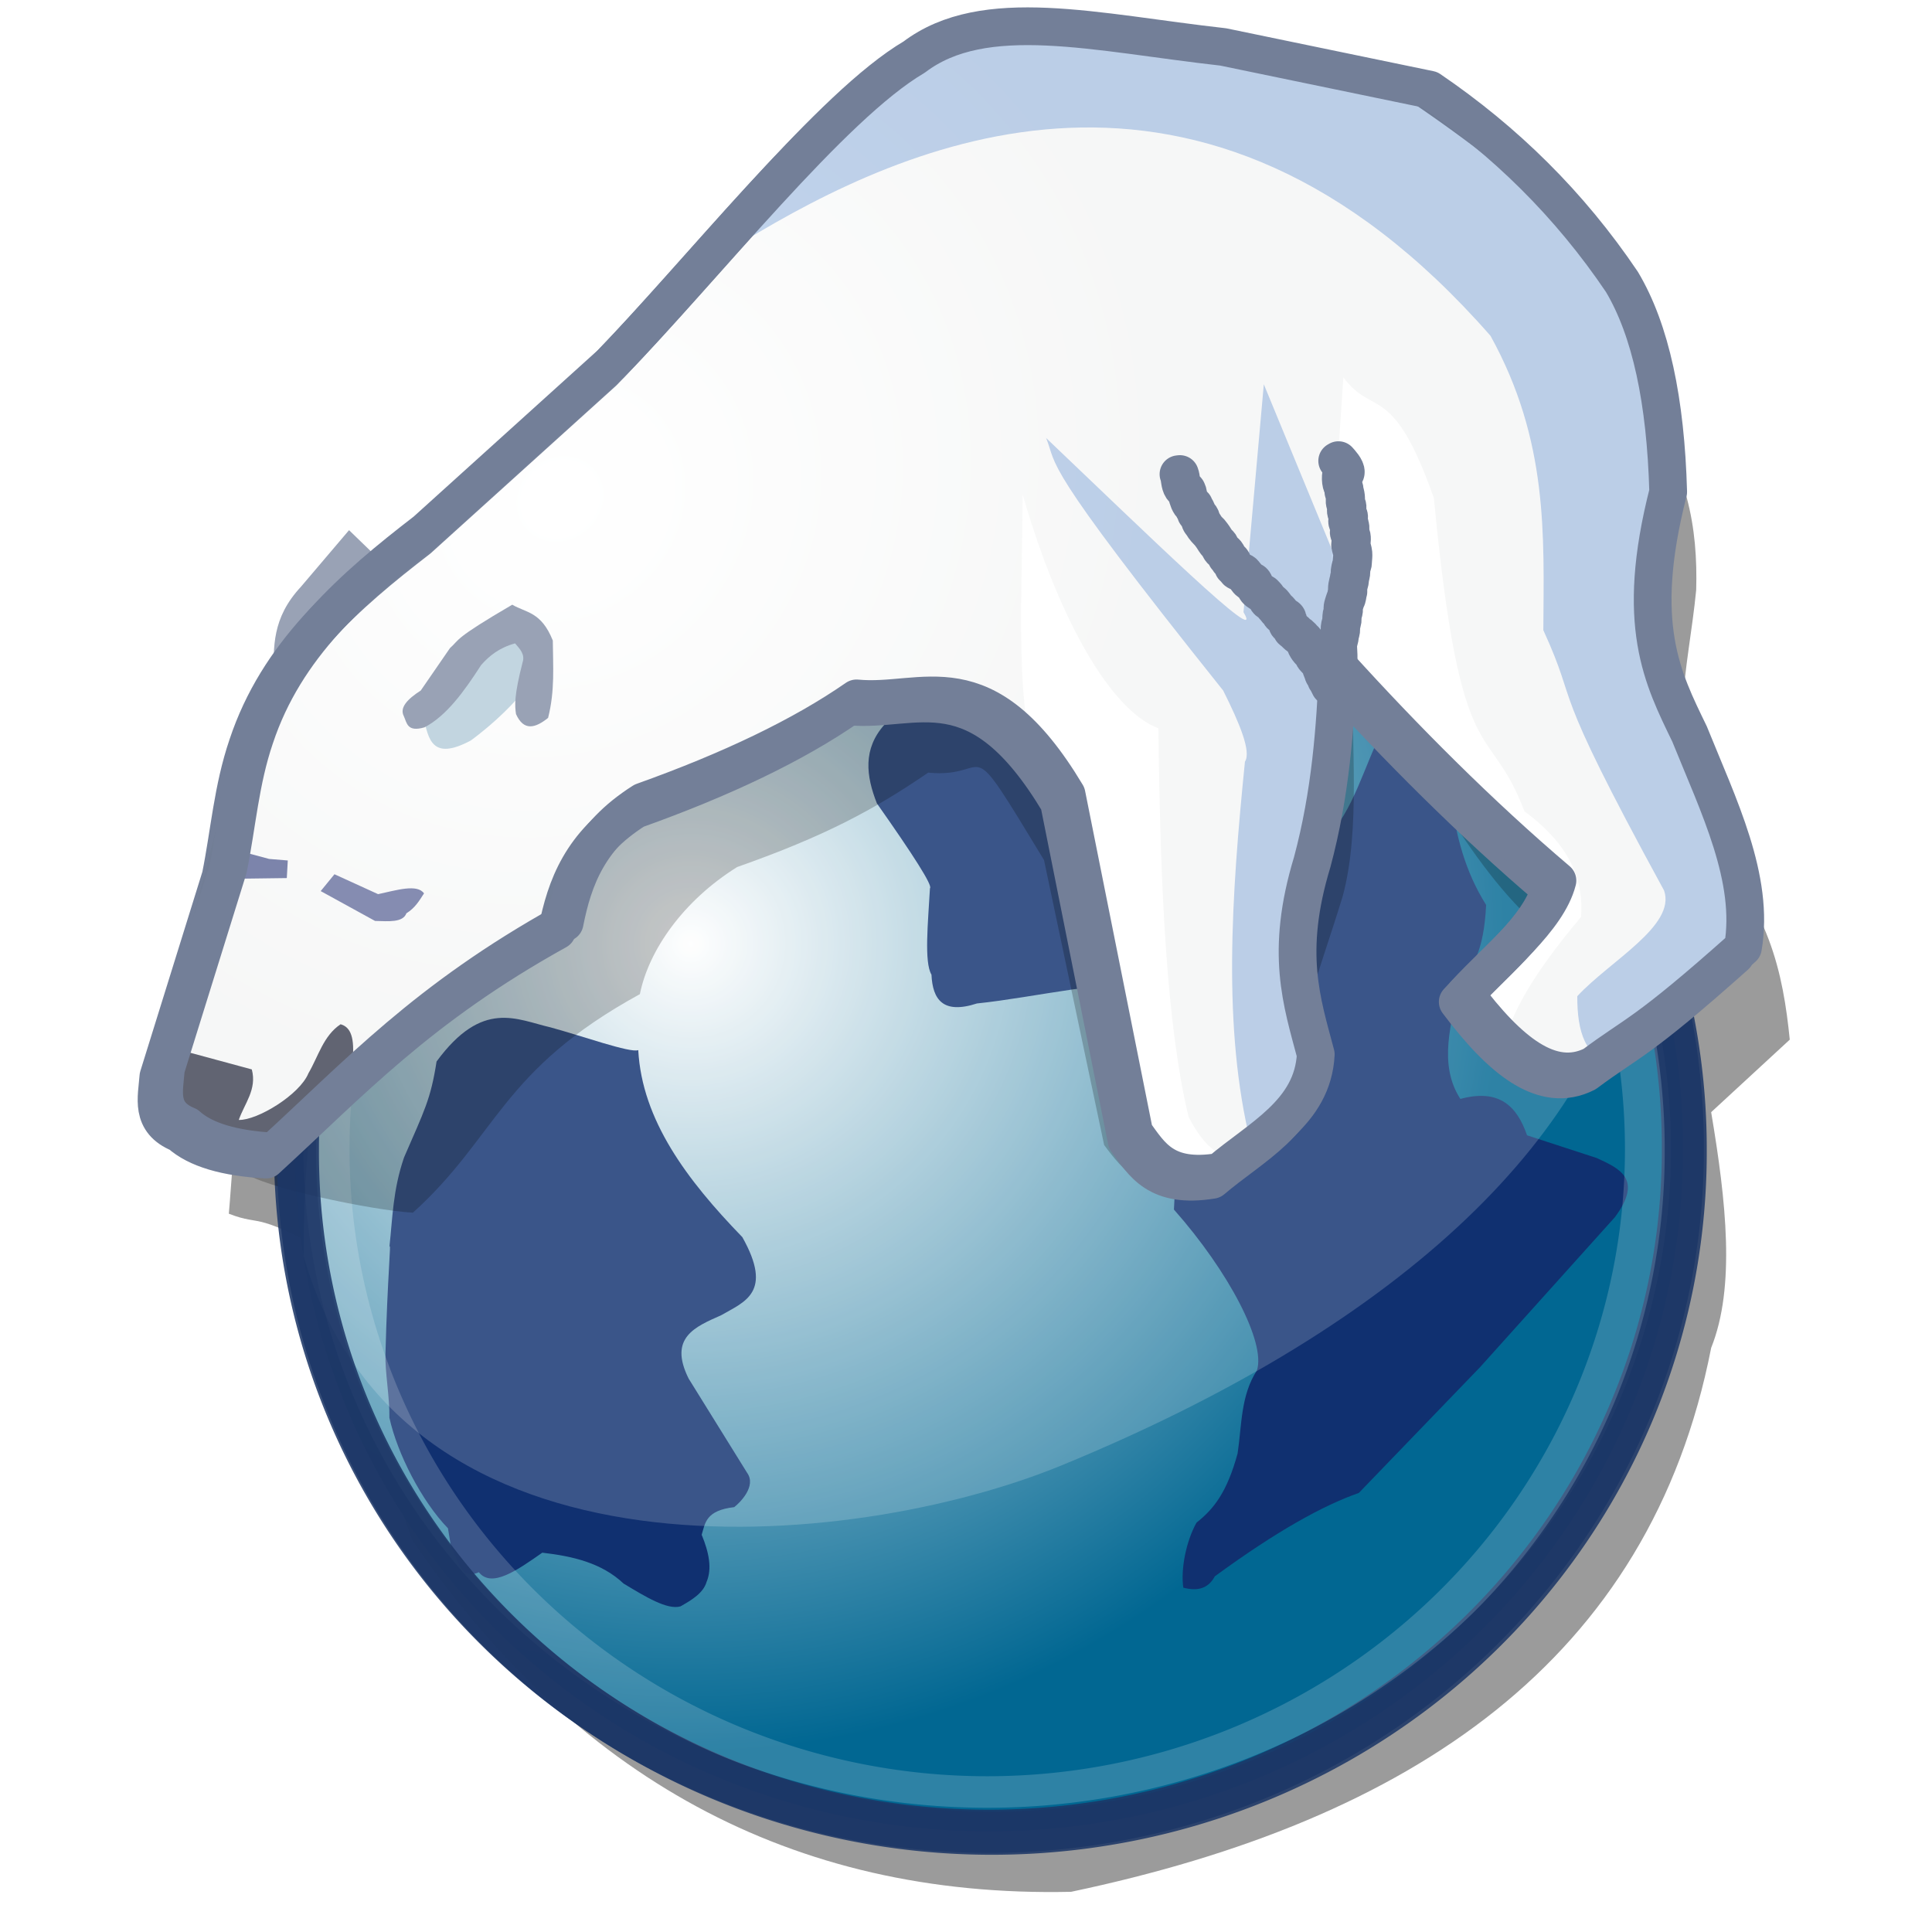 <?xml version="1.0" encoding="UTF-8" standalone="no"?>
<!-- Created with Inkscape (http://www.inkscape.org/) -->

<svg
   xmlns:svg="http://www.w3.org/2000/svg"
   xmlns="http://www.w3.org/2000/svg"
   xmlns:xlink="http://www.w3.org/1999/xlink"
   version="1.1"
   width="512"
   height="512"
   id="svg2">
  <defs
     id="defs4">
    <linearGradient
       id="linearGradient4030">
      <stop
         id="stop4032"
         style="stop-color:#ffffff;stop-opacity:1"
         offset="0" />
      <stop
         id="stop4034"
         style="stop-color:#00140f;stop-opacity:1"
         offset="1" />
    </linearGradient>
    <linearGradient
       id="linearGradient3696">
      <stop
         id="stop3698"
         style="stop-color:#fefefe;stop-opacity:1"
         offset="0" />
      <stop
         id="stop3704"
         style="stop-color:#016792;stop-opacity:1"
         offset="1" />
    </linearGradient>
    <radialGradient
       cx="347.918"
       cy="287.936"
       r="160.156"
       fx="347.918"
       fy="287.936"
       id="radialGradient3702"
       xlink:href="#linearGradient3696"
       gradientUnits="userSpaceOnUse"
       gradientTransform="matrix(0.345,1.048,-1.085,0.339,540.447,-172.144)" />
    <radialGradient
       cx="-304.585"
       cy="117.192"
       r="210.5"
       fx="-304.585"
       fy="117.192"
       id="radialGradient4036"
       xlink:href="#linearGradient4030"
       gradientUnits="userSpaceOnUse"
       gradientTransform="matrix(0.48,0.545,-0.6,0.528,364.948,236.353)" />
    <filter
       color-interpolation-filters="sRGB"
       id="filter4124">
      <feGaussianBlur
         id="feGaussianBlur4126"
         stdDeviation="6.837" />
    </filter>
    <radialGradient
       cx="347.918"
       cy="287.936"
       r="160.156"
       fx="347.918"
       fy="287.936"
       id="radialGradient3702-1"
       xlink:href="#linearGradient3696-9"
       gradientUnits="userSpaceOnUse"
       gradientTransform="matrix(0.345,1.048,-1.085,0.339,540.447,-172.144)" />
    <linearGradient
       id="linearGradient3696-9">
      <stop
         id="stop3698-0"
         style="stop-color:#fefefe;stop-opacity:1"
         offset="0" />
      <stop
         id="stop3704-9"
         style="stop-color:#016792;stop-opacity:1"
         offset="1" />
    </linearGradient>
    <radialGradient
       cx="-304.585"
       cy="117.192"
       r="210.5"
       fx="-304.585"
       fy="117.192"
       id="radialGradient4036-3"
       xlink:href="#linearGradient4030-2"
       gradientUnits="userSpaceOnUse"
       gradientTransform="matrix(0.48,0.545,-0.6,0.528,896.448,599.991)" />
    <linearGradient
       id="linearGradient4030-2">
      <stop
         id="stop4032-9"
         style="stop-color:#ffffff;stop-opacity:1"
         offset="0" />
      <stop
         id="stop4034-5"
         style="stop-color:#000000;stop-opacity:1"
         offset="1" />
    </linearGradient>
    <radialGradient
       cx="347.918"
       cy="287.936"
       r="160.156"
       fx="347.918"
       fy="287.936"
       id="radialGradient3702-8"
       xlink:href="#linearGradient3696-2"
       gradientUnits="userSpaceOnUse"
       gradientTransform="matrix(0.345,1.048,-1.085,0.339,540.447,-172.144)" />
    <linearGradient
       id="linearGradient3696-2">
      <stop
         id="stop3698-4"
         style="stop-color:#fefefe;stop-opacity:1"
         offset="0" />
      <stop
         id="stop3704-3"
         style="stop-color:#016792;stop-opacity:1"
         offset="1" />
    </linearGradient>
    <radialGradient
       cx="347.918"
       cy="287.936"
       r="160.156"
       fx="347.918"
       fy="287.936"
       id="radialGradient4246"
       xlink:href="#linearGradient3696-2"
       gradientUnits="userSpaceOnUse"
       gradientTransform="matrix(0.345,1.048,-1.085,0.339,540.447,-172.144)" />
    <filter
       color-interpolation-filters="sRGB"
       id="filter4347">
      <feGaussianBlur
         id="feGaussianBlur4349"
         stdDeviation="11.164" />
    </filter>
  </defs>
  <g
     id="layer3"
     style="display:inline">
    <path
       d="m -268,619 c 1.639,-19.292 1.193,-35.456 13,-70 5.732,-25.104 9.097,-50.471 38,-73 43.419,-35.076 84.177,-78.136 125,-121 13.004,-16.275 25.785,-32.735 70,-23 21.124,0.686 45.55,6.324 72,15 28.355,0.694 43.654,24.889 59,49 12.785,17 15.461,34 15,51 -2.038,21.918 -8.422,42.098 2,69 17.567,18.333 21.209,36.667 23,55 l -21,20 c 4.023,24.684 6.515,48.22 0,65 -16.343,86.301 -80.119,130.251 -171,150 -75.014,1.725 -132.982,-32.064 -176,-97 -13.653,-39.329 -11.825,-52.02 -17,-76 -26.094,-15.686 -22.452,-10.133 -32,-14 z"
       transform="matrix(0.992,0,0,0.961,326.499,-273.217)"
       id="path4317"
       style="fill:#000000;fill-opacity:0.392;stroke:none;filter:url(#filter4347)" />
    <path
       d="m 570.297,334.772 a 155.446,148.515 0 1 1 -310.891,0 155.446,148.515 0 1 1 310.891,0 z"
       transform="matrix(1.183,0,0,1.215,-228.691,-102.34)"
       id="path2922"
       style="fill:url(#radialGradient3702);fill-opacity:1;stroke:#1c3666;stroke-width:9.421;stroke-linecap:round;stroke-linejoin:round;stroke-miterlimit:4;stroke-opacity:0.871;stroke-dasharray:none" />
    <path
       d="m 126.901,416.649 c 3.362,4.252 10.081,-0.447 16.81,-5.172 8.081,0.936 15.748,2.7 21.552,8.19 5.75,3.454 11.573,7.053 15.086,6.034 3.098,-1.755 6.055,-3.582 6.897,-6.466 1.499,-3.523 0.645,-7.831 -1.293,-12.5 0.937,-3.088 1.043,-6.453 8.621,-7.328 1.546,-1.196 5.925,-5.558 3.448,-9.052 l -15.517,-25 c -5.438,-10.893 1.75,-13.751 8.621,-16.81 6.186,-3.575 13.844,-6.017 5.603,-20.69 -14.687,-15.15 -26.578,-30.999 -27.586,-49.569 -2.019,0.858 -15.144,-3.836 -23.276,-6.034 -8.906,-2.023 -17.982,-7.539 -30.172,9.052 -1.55,9.984 -3.205,12.944 -8.621,25.431 -2.993,8.752 -3.022,16.023 -3.879,23.707 0.547,-1.671 -0.503,7.439 -1.047,28.433 -0.125,4.842 1.14,11.366 1.047,16.825 2.088,9.525 8.532,22.099 15.517,29.31 l 0.862,5.172 c 2.023,2.855 2.194,8.796 7.328,6.466 z"
       id="path3706"
       style="fill:#103070;fill-opacity:1;stroke:none" />
    <path
       d="m 392.232,362.314 35.743,-39.759 c 7.491,-10.119 1.265,-12.853 -4.819,-15.663 l -18.474,-6.024 c -2.617,-7.577 -7.253,-12.462 -17.671,-9.639 -5.906,-9.127 -2.504,-20.115 0,-30.924 3.155,-3.898 6.232,-8.054 6.827,-20.482 -5.572,-8.872 -8.002,-18.373 -9.237,-28.112 l -0.402,-23.293 c -8.786,-2.53 -14.982,-1.361 -17.671,4.819 -5.084,9.775 -7.587,21.27 -15.261,29.317 l -26.908,-5.221 c 0.415,-39.542 -3.088,-70 -21.687,-65.462 -2.608,8.736 -40.025,-4.671 -51.705,2.634 -14.162,15.423 -13.709,26.14 -16.568,37.527 -5.767,6.451 -4.896,13.567 -2.008,20.884 9.643,13.694 14.865,21.861 14.056,22.49 -0.505,9.122 -1.578,19.567 0.402,22.892 0.307,6.624 3.066,10.55 12.048,7.631 15.139,-1.553 36.948,-6.813 44.98,-4.418 2.591,16.998 15.854,33.174 7.631,51.004 l -0.402,8.032 c 14.678,16.592 24.387,35.382 21.986,42.645 -4.338,6.68 -3.983,14.533 -5.119,22.014 -2.832,10.325 -6.317,14.684 -10.871,18.297 -2.758,4.878 -4.239,12.371 -3.512,17.249 3.564,0.94 6.534,0.392 8.359,-3.016 16.442,-12.018 28.676,-18.776 38.153,-22.088 l 32.129,-33.333 z"
       id="path3708"
       style="fill:#103070;fill-opacity:1;stroke:none" />
    <path
       d="m 433.401,246.624 c -9.473,52.844 -59.404,103.627 -152.021,141.696 -55.827,22.947 -175.282,34.42 -200.921,-55.421 0.06,-101.87 39.081,-180.31 167.647,-204.902 88.4,-1.299 149.177,39.758 185.294,118.627 z"
       id="path3712"
       style="fill:#ffffff;fill-opacity:0.176;stroke:none" />
    <path
       d="m -133.962,226.623 a 100,141.981 0 1 1 -200,0 100,141.981 0 1 1 200,0 z"
       transform="matrix(1.751,0,0,1.2,671.296,32.575)"
       id="path3714"
       style="fill:none;stroke:#ffffff;stroke-width:6.965;stroke-miterlimit:4;stroke-opacity:0.176;stroke-dasharray:none" />
    <path
       d="m 339.205,28.25 54.749,11.181 c 19.969,13.412 25.107,31.017 38.973,51.314 7.636,12.637 2.61,25.148 3.271,48.973 -8.989,34.681 5.518,52.795 12.664,67.358 7.711,18.862 9.299,24.866 6.159,42.904 -26.233,23.098 -17.311,20.355 -28.646,28.747 -11.327,5.679 -17.655,-3.766 -28.982,-18.635 8.619,-9.344 8.786,-3.458 11.441,-13.644 -20.758,-17.397 -32.741,-47.265 -50.212,-66.284 -0.692,16.299 2.063,39.501 -2.818,57.454 -7.295,23.705 -13.857,37.9 -10.181,51.609 -0.802,15.312 -16.386,18.001 -26.941,26.895 -14.551,2.341 -21.662,-6.695 -26.075,-12.692 l -15.935,-75.515 c -21.814,-35.973 -12.913,-21.43 -30.693,-23.157 -14.435,9.884 -27.483,16.858 -50.637,25.02 -14.374,8.983 -23.454,22.144 -25.767,33.679 -36.88,20.188 -37.788,37.73 -60.15,57.918 -10.625,-0.584 -40.386,-6.782 -44.908,-10.808 -7.924,-3.182 -6.091,-9.253 -5.664,-14.908 l 16.522,-52.403 c 2.337,-11.416 3.138,-22.833 7.076,-34.249 8.033,-23.919 26.115,-39.444 45.309,-54.041 l 49.085,-43.792 c 25.201,-25.581 58.471,-67.531 80.42,-80.276 18.562,-13.918 48.124,-6.382 81.938,-2.649 z"
       id="path3716-0"
       style="fill:#000000;fill-opacity:0.216;stroke:none" />
    <path
       d="m 72.5,179.25 c 0.034,-7.718 -0.53,-15.386 7.25,-23.75 l 12.75,-15 7.75,7.5 -27.75,31.25 z"
       id="path4134"
       style="fill:#99a2b5;fill-opacity:1;stroke:none" />
    <path
       d="m 570.297,334.772 a 155.446,148.515 0 1 1 -310.891,0 155.446,148.515 0 1 1 310.891,0 z"
       transform="matrix(1.183,0,0,1.215,-227.926,-101.838)"
       id="path2922-5"
       style="fill:none;stroke:#1c3666;stroke-width:9.421;stroke-linecap:round;stroke-linejoin:round;stroke-miterlimit:4;stroke-opacity:0.871;stroke-dasharray:none" />
    <path
       d="m 322.164,14.563 54.717,11.321 c 19.957,13.58 37.086,30.392 50.943,50.943 7.632,12.795 11.604,31.537 12.264,55.66 -8.984,35.115 -1.481,49.405 5.66,64.151 7.706,19.098 17.289,38.34 14.151,56.604 -26.217,23.387 -28.295,22.635 -39.623,31.132 -11.321,5.75 -22.642,-3.813 -33.962,-18.868 8.614,-9.461 21.774,-19.702 24.427,-30.015 -20.746,-17.614 -40.717,-37.732 -58.179,-56.988 -0.692,16.503 -1.936,33.92 -6.814,52.097 -7.291,24.001 -2.73,37.063 0.943,50.943 -0.801,15.504 -14.923,22.127 -25.472,31.132 -14.542,2.37 -18.231,-4.305 -22.642,-10.377 l -17.925,-89.623 c -21.801,-36.423 -37.891,-23.723 -55.66,-25.472 -14.427,10.008 -33.463,19.093 -56.604,27.358 -14.366,9.096 -18.443,20.396 -20.755,32.075 -36.859,20.44 -54.756,40.227 -77.106,60.667 -10.619,-0.591 -18.375,-2.817 -22.894,-6.894 -7.92,-3.222 -6.088,-9.369 -5.66,-15.094 l 16.513,-53.058 c 2.336,-11.559 3.136,-23.118 7.072,-34.678 8.028,-24.218 26.1,-39.938 45.283,-54.717 L 159.9,98.525 c 25.186,-25.901 58.437,-68.375 80.374,-81.28 18.551,-14.092 48.097,-6.462 81.89,-2.682 z"
       id="path3716"
       style="fill:#ffffff;fill-opacity:1;stroke:#737f98;stroke-width:10;stroke-linecap:round;stroke-linejoin:round;stroke-miterlimit:4;stroke-opacity:1;stroke-dasharray:none" />
    <path
       d="m 197,64 c 42.79,-25.971 121.254,-62.665 198,25 15.357,27.782 14.149,52.803 14,78 10.041,21.957 0.433,11.166 32,69 3.217,9.333 -14.382,18.667 -23,28 -0.043,9.376 2.082,16.585 10,18 l 33,-29 0,-20 -26,-60 3,-40 c 7.378,-11.173 -1.889,-32.333 -7,-51 C 422.705,68.127 413.605,53.919 374,27 354.426,18.701 310.951,13.817 274,8 245.37,8.888 220.311,31.2 197,64 z"
       id="path4128"
       style="fill:#c2d4ee;fill-opacity:1;stroke:none" />
    <path
       d="m 331.462,303 c -7.538,-30.525 -5.113,-65.578 -1.538,-101.154 1.721,-2.638 -1.386,-10.104 -5.769,-18.846 -49.199,-61.578 -43.796,-59.26 -46.923,-66.923 26.033,24.763 58.557,56.608 52.308,46.154 l 5.385,-60.385 23.462,56.923 C 352.353,176.444 348.904,201.351 348,233.385 339.186,254.807 342.031,263.509 344.154,273 l 4.231,19.231 L 331.462,303 z"
       id="path3726"
       style="fill:#c2d4ee;fill-opacity:1;stroke:none" />
    <path
       d="m 271,131 c 9.715,33.635 23.564,57.39 36,62 0.471,42.686 2.202,78.959 8,103 4.151,8.062 9.189,12.577 16,10 l 13,-21 7,-110 5,-75 c 8,10.667 13.103,1.051 24,32 7.14,74.721 14.495,57.934 24,83 12.594,9.333 15.68,18.667 15,28 -12.908,15.348 -17.686,24.598 -20,32 l 16,6 45,-29 -4,-36 -19,-44 2,-47 -4,-40 -54,-62 -129,-15 -93,86 -49,47 -46,53 -25,96 31,16 61,-54 16,-7 17,-35 c 17.977,-3.93 37.357,-12.071 58,-24 15.696,-1.883 28.822,-14.045 52,14 -4.899,-15.201 -3.087,-43.827 -3,-69 z"
       id="path4028"
       style="opacity:0.191;fill:url(#radialGradient4036);fill-opacity:1;stroke:none;filter:url(#filter4124)" />
    <path
       d="m 124.75,196.25 c 0,0 11.25,-8 17,-17.25 5.75,-9.25 -6,-12 -6,-12 l -23.5,23.25 c 1.321,5.456 2.123,11.541 12.5,6 z"
       id="path4132"
       style="fill:#c2d5e0;fill-opacity:1;stroke:none" />
    <path
       d="m 107,189.75 c -1.146,-2.25 0.998,-4.5 4.5,-6.75 l 7.75,-11.25 c 2.664,-2.348 0.754,-2.3 16.5,-11.5 3.694,2.175 7.669,1.809 10.75,9.5 0.04,6.681 0.599,13.189 -1.25,20.5 -3.388,2.715 -6.438,3.576 -8.5,-1 -0.349,-2.252 -0.52,-4.951 1.75,-13.75 0.678,-2.115 -0.743,-3.53 -2,-5 -4.159,1.144 -6.829,3.281 -9,5.75 -4.503,6.991 -9.181,13.457 -15,16.5 -4.65,1.348 -4.655,-1.177 -5.5,-3 z"
       id="path4130"
       style="fill:#99a2b5;fill-opacity:1;stroke:none" />
    <path
       d="m 84.987,236.147 14.401,7.91 c 3.534,0.085 7.387,0.491 8.316,-2.028 2.283,-1.394 3.428,-3.357 4.665,-5.274 -1.8,-2.565 -7.267,-0.852 -12.17,0.203 l -11.561,-5.274 -3.651,4.462 z"
       id="path4136"
       style="fill:#858cb1;fill-opacity:1;stroke:none" />
    <path
       d="m 63.771,225.599 7.549,2.028 4.946,0.406 -0.26,4.665 -15.358,0.203 3.124,-7.302 z"
       id="path4138"
       style="fill:#7c84ab;fill-opacity:1;stroke:none" />
    <path
       d="m 47.26,278.133 19.472,5.274 c 1.414,5.317 -1.951,9.041 -3.448,13.387 4.916,0.139 16.158,-6.707 18.458,-12.373 2.633,-4.482 3.953,-9.949 8.519,-12.981 2.228,0.616 3.709,2.723 3.245,8.722 -7.096,12.729 -15.551,17.308 -23.326,25.963 l -27.18,-8.519 4.259,-19.472 z"
       id="path4142"
       style="fill:#616472;fill-opacity:1;stroke:none" />
    <path
       d="m 324.164,12.439 54.717,11.321 c 19.957,13.58 37.086,30.392 50.943,50.943 7.632,12.795 11.604,31.537 12.264,55.66 -8.984,35.115 -1.481,49.405 5.66,64.151 7.706,19.098 17.289,38.34 14.151,56.604 -26.217,23.387 -28.295,22.635 -39.623,31.132 -11.321,5.75 -22.642,-3.813 -33.962,-18.868 8.614,-9.461 21.774,-19.702 24.427,-30.015 -20.746,-17.614 -40.717,-37.732 -58.179,-56.988 -0.692,16.503 -1.936,33.92 -6.814,52.097 -7.291,24.001 -2.73,37.063 0.943,50.943 -0.801,15.504 -14.923,22.127 -25.472,31.132 -14.542,2.37 -18.231,-4.305 -22.642,-10.377 l -17.925,-89.623 c -21.801,-36.423 -37.891,-23.723 -55.66,-25.472 -14.427,10.008 -33.463,19.093 -56.604,27.358 -14.366,9.096 -18.443,20.396 -20.755,32.075 -36.859,20.44 -54.756,40.227 -77.106,60.667 -10.619,-0.591 -18.375,-2.817 -22.894,-6.894 -7.92,-3.222 -6.088,-9.369 -5.66,-15.094 l 16.513,-53.058 c 2.336,-11.559 3.136,-23.118 7.072,-34.678 8.028,-24.218 26.1,-39.938 45.283,-54.717 L 161.9,96.401 C 187.086,70.5 220.337,28.026 242.274,15.121 c 18.551,-14.092 48.097,-6.462 81.89,-2.682 z"
       id="path3716-6"
       style="fill:none;stroke:#737f98;stroke-width:10;stroke-linecap:round;stroke-linejoin:round;stroke-miterlimit:4;stroke-opacity:1;stroke-dasharray:none" />
    <path
       d="m 354.705,121.943 c 0.535,0.589 2.056,2.223 1.943,3.222 -0.071,0.627 -0.507,0.344 -0.836,0.526 -0.077,0.043 -0.074,0.159 -0.112,0.239 0.005,0.72 -0.012,1.484 0.159,2.19 0.054,0.225 0.17,0.43 0.242,0.649 0.263,0.793 0.2,0.636 0.293,1.479 0.214,0.61 0.33,1.229 0.343,1.875 0.005,0.265 -0.043,0.531 -0.019,0.795 0.029,0.313 0.186,0.683 0.298,0.98 0.25,0.509 -0.036,1.044 0.024,1.566 0.021,0.183 0.283,0.842 0.35,1.02 0.376,0.574 -0.113,1.321 0.011,1.887 0.025,0.112 0.114,0.2 0.171,0.3 0.402,0.648 0.37,1.411 0.288,2.14 -0.015,0.13 -0.072,0.259 -0.051,0.388 0.014,0.088 0.098,0.149 0.147,0.224 0.565,0.907 0.255,2.025 0.215,3.033 0.155,0.722 0.427,1.425 0.497,2.165 0.065,0.683 -0.043,1.396 -0.089,2.076 -0.009,0.203 0.009,0.409 -0.027,0.609 -0.041,0.229 -0.135,0.446 -0.203,0.668 -0.059,0.229 -0.136,0.455 -0.178,0.688 -0.342,1.912 0.111,-0.274 -0.071,1.338 -0.025,0.224 -0.099,0.44 -0.149,0.66 -0.049,0.229 -0.098,0.458 -0.146,0.687 -0.024,0.249 -0.024,0.502 -0.072,0.747 -0.261,1.337 -0.148,-0.008 -0.355,1.26 -0.085,0.517 -0.048,0.884 -0.035,1.41 -0.201,0.563 -0.202,1.202 -0.381,1.766 -0.05,0.156 -0.157,0.289 -0.216,0.441 -0.153,0.395 -0.256,0.807 -0.396,1.207 -0.308,0.59 -0.119,1.031 -0.169,1.591 -0.036,0.397 -0.216,0.77 -0.284,1.163 -0.041,0.238 -0.053,0.481 -0.08,0.721 -0.003,0.269 0.022,0.539 -0.009,0.806 -0.025,0.219 -0.278,1.069 -0.321,1.307 -0.258,1.451 0.108,-0.185 -0.067,1.387 -0.025,0.223 -0.105,0.437 -0.158,0.655 -0.445,1.783 0.122,-0.607 -0.226,1.285 -0.088,0.478 -0.269,0.936 -0.352,1.415 -0.083,0.481 -0.048,0.762 -0.033,1.255 0.098,1.217 0.103,2.439 0.097,3.659 0,0 -0.385,-0.002 -0.385,-0.002 l 0,0 c 0.007,-1.216 8.3e-4,-2.433 -0.096,-3.646 -0.015,-0.563 -0.05,-0.81 0.044,-1.359 0.08,-0.462 0.258,-0.903 0.343,-1.365 0.355,-1.93 -0.195,0.387 0.236,-1.336 0.049,-0.187 0.126,-0.369 0.147,-0.56 0.179,-1.651 -0.196,0.062 0.078,-1.482 0.073,-0.412 0.262,-0.802 0.309,-1.218 0.032,-0.28 0.007,-0.563 0.011,-0.845 0.03,-0.256 0.045,-0.515 0.089,-0.769 0.061,-0.354 0.244,-0.685 0.274,-1.044 0.016,-0.192 -0.041,-0.383 -0.039,-0.576 0.006,-0.478 0.1,-0.69 0.229,-1.17 0.146,-0.416 0.255,-0.845 0.417,-1.255 0.046,-0.116 0.141,-0.209 0.178,-0.328 0.17,-0.544 0.168,-1.156 0.376,-1.695 -0.014,-0.597 -0.051,-0.928 0.046,-1.514 0.344,-2.075 -0.034,0.754 0.345,-1.202 0.05,-0.26 0.052,-0.527 0.079,-0.79 0.049,-0.232 0.099,-0.463 0.148,-0.695 0.046,-0.189 0.117,-0.375 0.139,-0.568 0.182,-1.65 -0.268,0.509 0.083,-1.438 0.079,-0.436 0.291,-0.841 0.369,-1.277 0.036,-0.203 0.018,-0.412 0.027,-0.618 0.043,-0.647 0.154,-1.335 0.094,-1.985 -0.071,-0.766 -0.372,-1.491 -0.503,-2.246 0.038,-0.943 0.347,-2.001 -0.176,-2.848 -0.061,-0.148 -0.158,-0.287 -0.183,-0.445 -0.02,-0.124 0.035,-0.25 0.05,-0.375 0.077,-0.663 0.121,-1.349 -0.252,-1.936 -0.069,-0.164 -0.173,-0.318 -0.208,-0.492 -0.114,-0.559 0.338,-1.176 0.013,-1.725 -0.124,-0.33 -0.336,-0.841 -0.374,-1.183 -0.052,-0.473 0.205,-0.945 -5e-4,-1.404 -0.142,-0.382 -0.283,-0.704 -0.322,-1.124 -0.024,-0.252 0.024,-0.507 0.02,-0.76 -0.01,-0.642 -0.138,-1.252 -0.342,-1.86 -0.082,-0.803 -0.019,-0.614 -0.272,-1.388 -0.081,-0.247 -0.202,-0.481 -0.263,-0.733 -0.191,-0.796 -0.2,-1.669 -0.082,-2.473 0.123,-0.129 0.216,-0.295 0.369,-0.386 0.147,-0.088 0.499,0.12 0.51,-0.051 0.069,-1.05 -1.353,-2.493 -1.903,-3.124 0,0 0.334,-0.191 0.334,-0.191 z"
       id="path3722"
       style="fill:#ffffff;fill-opacity:1;stroke:#737f98;stroke-width:10;stroke-linecap:round;stroke-linejoin:round;stroke-miterlimit:4;stroke-opacity:1;stroke-dasharray:none" />
    <path
       d="m 312.691,125.633 c 0.459,1.088 0.242,2.491 0.942,3.493 0.266,0.38 0.314,0.215 0.651,0.5 0.103,0.087 0.175,0.204 0.263,0.306 0.082,0.193 0.185,0.378 0.245,0.578 0.062,0.204 0.071,0.42 0.119,0.627 0.179,0.767 0.477,1.635 0.931,2.284 0.107,0.153 0.277,0.252 0.415,0.378 0.547,0.471 -0.088,-0.164 0.314,0.717 0.036,0.08 0.147,0.096 0.221,0.143 0.101,0.17 0.237,0.324 0.303,0.51 0.442,1.244 -0.185,0.384 0.498,1.177 0.398,0.36 0.724,0.787 0.823,1.33 0.031,0.169 -0.046,0.353 0.01,0.515 0.043,0.123 0.181,0.188 0.267,0.286 0.103,0.117 0.2,0.239 0.3,0.359 0.343,0.552 0.683,1.11 1.133,1.584 0.187,0.197 0.404,0.365 0.584,0.568 0.328,0.371 0.593,0.793 0.894,1.186 0.405,0.615 0.761,1.272 1.279,1.804 0.107,0.11 0.26,0.177 0.343,0.306 0.172,0.264 0.234,0.587 0.39,0.861 0.329,0.705 1.143,1.009 1.53,1.688 0.731,1.284 -0.192,0.282 0.594,1.052 0.1,0.166 0.2,0.331 0.301,0.497 0.132,0.064 0.3,0.081 0.396,0.191 0.353,0.403 0.121,0.451 0.323,0.803 0.047,0.081 0.145,0.126 0.187,0.209 0.091,0.181 0.137,0.382 0.205,0.572 0.129,0.097 0.277,0.174 0.388,0.292 0.153,0.163 0.23,0.389 0.393,0.541 0.302,0.283 0.809,0.345 1.156,0.504 0.508,0.233 0.501,0.306 0.844,0.703 0.462,0.467 0.839,1.334 1.393,1.7 0.596,0.394 0.664,-0.154 1.08,0.647 0.14,0.639 -0.011,0.18 0.479,0.924 0.139,0.211 0.234,0.451 0.394,0.647 0.454,0.555 1.148,0.781 1.725,1.178 0.254,0.269 0.757,0.772 0.957,1.095 0.174,0.28 0.127,0.499 0.367,0.684 0.185,0.143 0.401,0.241 0.595,0.371 0.149,0.124 0.319,0.228 0.448,0.373 0.426,0.477 0.826,1.134 1.271,1.609 0.097,0.104 0.226,0.173 0.338,0.259 0.132,0.148 0.264,0.297 0.396,0.445 0.038,0.09 0.205,0.619 0.386,0.735 0.123,0.078 0.28,0.085 0.408,0.154 0.151,0.083 0.281,0.2 0.422,0.299 0.175,0.122 0.389,0.199 0.527,0.362 0.12,0.141 0.145,0.342 0.217,0.512 0.17,0.406 -0.061,0.855 0.223,1.219 0.146,0.188 0.357,0.319 0.502,0.508 0.97,1.274 -0.022,0.385 1.023,1.217 0.393,0.24 0.637,0.646 0.993,0.926 0.094,0.074 0.227,0.088 0.321,0.162 0.358,0.285 0.83,0.794 1.113,1.146 0.7,0.455 0.69,1.37 1.112,2.026 0.088,0.136 0.231,0.228 0.346,0.342 0.09,0.167 0.18,0.333 0.27,0.5 0.488,0.19 0.814,0.672 1.025,1.138 0.073,0.162 0.065,0.355 0.153,0.509 0.079,0.138 0.226,0.223 0.332,0.341 0.11,0.123 0.208,0.256 0.313,0.384 0.393,0.287 0.944,0.632 1.15,1.107 0.047,0.107 0.298,1.382 0.314,1.432 0.07,0.223 0.19,0.427 0.285,0.64 0.86,-0.728 0.002,0.744 0.281,0.814 0.037,0.009 -0.016,-0.075 -0.024,-0.112 0.1,0.145 0.212,0.282 0.3,0.435 0.219,0.383 0.276,0.633 0.413,1.054 0.071,0.074 0.16,0.134 0.213,0.222 0.085,0.142 0.125,0.307 0.196,0.457 0.115,0.245 0.462,0.881 0.562,1.066 0,0 -0.339,0.182 -0.339,0.182 l 0,0 c -0.327,-0.608 -0.577,-1.269 -0.997,-1.808 -0.056,-0.173 -0.101,-0.35 -0.167,-0.519 -0.07,-0.177 -0.194,-0.333 -0.24,-0.517 -0.016,-0.064 0.107,-0.138 0.064,-0.187 -0.077,-0.086 -0.233,-0.044 -0.328,-0.109 -0.24,-0.164 0.198,-0.904 -0.285,-0.823 -0.103,-0.239 -0.231,-0.468 -0.309,-0.716 -0.08,-0.252 -0.113,-0.517 -0.163,-0.777 -0.031,-0.165 -0.015,-0.343 -0.079,-0.499 -0.195,-0.471 -0.778,-0.808 -1.145,-1.099 -0.235,-0.29 -0.528,-0.539 -0.716,-0.862 -0.072,-0.124 -0.054,-0.285 -0.113,-0.417 -0.225,-0.506 -0.547,-0.899 -1.037,-1.159 -0.714,-1.429 0.459,0.823 -0.626,-0.862 -0.415,-0.644 -0.378,-1.504 -1.063,-1.944 -0.69,-0.892 0.029,-0.038 -0.707,-0.721 -0.105,-0.098 -0.173,-0.234 -0.286,-0.323 -0.122,-0.097 -0.286,-0.132 -0.409,-0.228 -0.348,-0.271 -0.582,-0.672 -0.967,-0.903 -1.203,-1.016 -0.094,0.034 -1.057,-1.249 -0.171,-0.228 -0.418,-0.395 -0.58,-0.63 -0.269,-0.391 -0.112,-0.81 -0.229,-1.236 -0.024,-0.107 9.8e-4,-0.239 -0.071,-0.321 -0.566,-0.642 -1.647,-0.644 -1.814,-1.612 -0.115,-0.133 -0.231,-0.265 -0.346,-0.398 -0.136,-0.11 -0.287,-0.203 -0.407,-0.33 -0.143,-0.151 -0.241,-0.339 -0.374,-0.499 -0.135,-0.161 -0.3,-0.297 -0.432,-0.462 -0.148,-0.185 -0.248,-0.407 -0.404,-0.585 -0.119,-0.136 -0.277,-0.233 -0.415,-0.349 -0.225,-0.151 -0.476,-0.266 -0.678,-0.446 -0.327,-0.292 -0.116,-0.278 -0.37,-0.688 -0.171,-0.277 -0.656,-0.78 -0.876,-1.019 -0.631,-0.438 -1.332,-0.682 -1.835,-1.294 -0.156,-0.19 -0.251,-0.422 -0.383,-0.629 -0.53,-0.835 -0.394,-0.402 -0.53,-1.031 0.098,-0.225 0.084,-0.096 -0.315,-0.245 -0.227,-0.085 -0.479,-0.118 -0.681,-0.253 -0.558,-0.372 -0.939,-1.239 -1.404,-1.714 -0.493,-0.623 -0.723,-0.516 -1.438,-0.86 -0.824,-0.396 -0.377,-0.247 -0.907,-0.841 -0.152,-0.17 -0.336,-0.309 -0.504,-0.463 -0.297,-0.971 0.062,0.014 -0.391,-0.78 -0.05,-0.087 -0.073,-0.187 -0.097,-0.284 -0.025,-0.101 0.021,-0.231 -0.049,-0.307 -1.18,-1.276 -0.042,0.526 -0.789,-0.76 -1.147,-1.283 0.196,0.354 -0.604,-1.063 -0.396,-0.702 -1.251,-1.012 -1.577,-1.754 -0.065,-0.118 -0.144,-0.23 -0.195,-0.355 -0.053,-0.13 -0.039,-0.289 -0.116,-0.407 -0.093,-0.142 -0.26,-0.219 -0.378,-0.341 -0.521,-0.54 -0.888,-1.197 -1.293,-1.822 -0.289,-0.379 -0.54,-0.788 -0.857,-1.144 -0.64,-0.72 -1.311,-1.271 -1.744,-2.181 -0.172,-0.206 -0.57,-0.656 -0.656,-0.89 -0.046,-0.124 0.028,-0.266 0.008,-0.398 -0.075,-0.503 -0.398,-0.878 -0.759,-1.209 -0.809,-1.094 -0.137,-0.006 -0.529,-1.223 -0.34,-1.057 -0.118,0.206 -0.575,-0.832 -0.291,-0.662 0.606,0.239 -0.194,-0.452 -0.164,-0.16 -0.361,-0.293 -0.492,-0.481 -0.718,-1.028 -0.86,-2.276 -1.252,-3.422 -0.277,-0.365 -0.696,-0.484 -0.961,-0.877 -0.708,-1.054 -0.531,-2.479 -0.981,-3.622 0,0 0.382,-0.043 0.382,-0.043 z"
       id="path3724"
       style="fill:#ffffff;fill-opacity:1;stroke:#737f98;stroke-width:10;stroke-linecap:round;stroke-linejoin:round;stroke-miterlimit:4;stroke-opacity:1;stroke-dasharray:none" />
  </g>
</svg>
